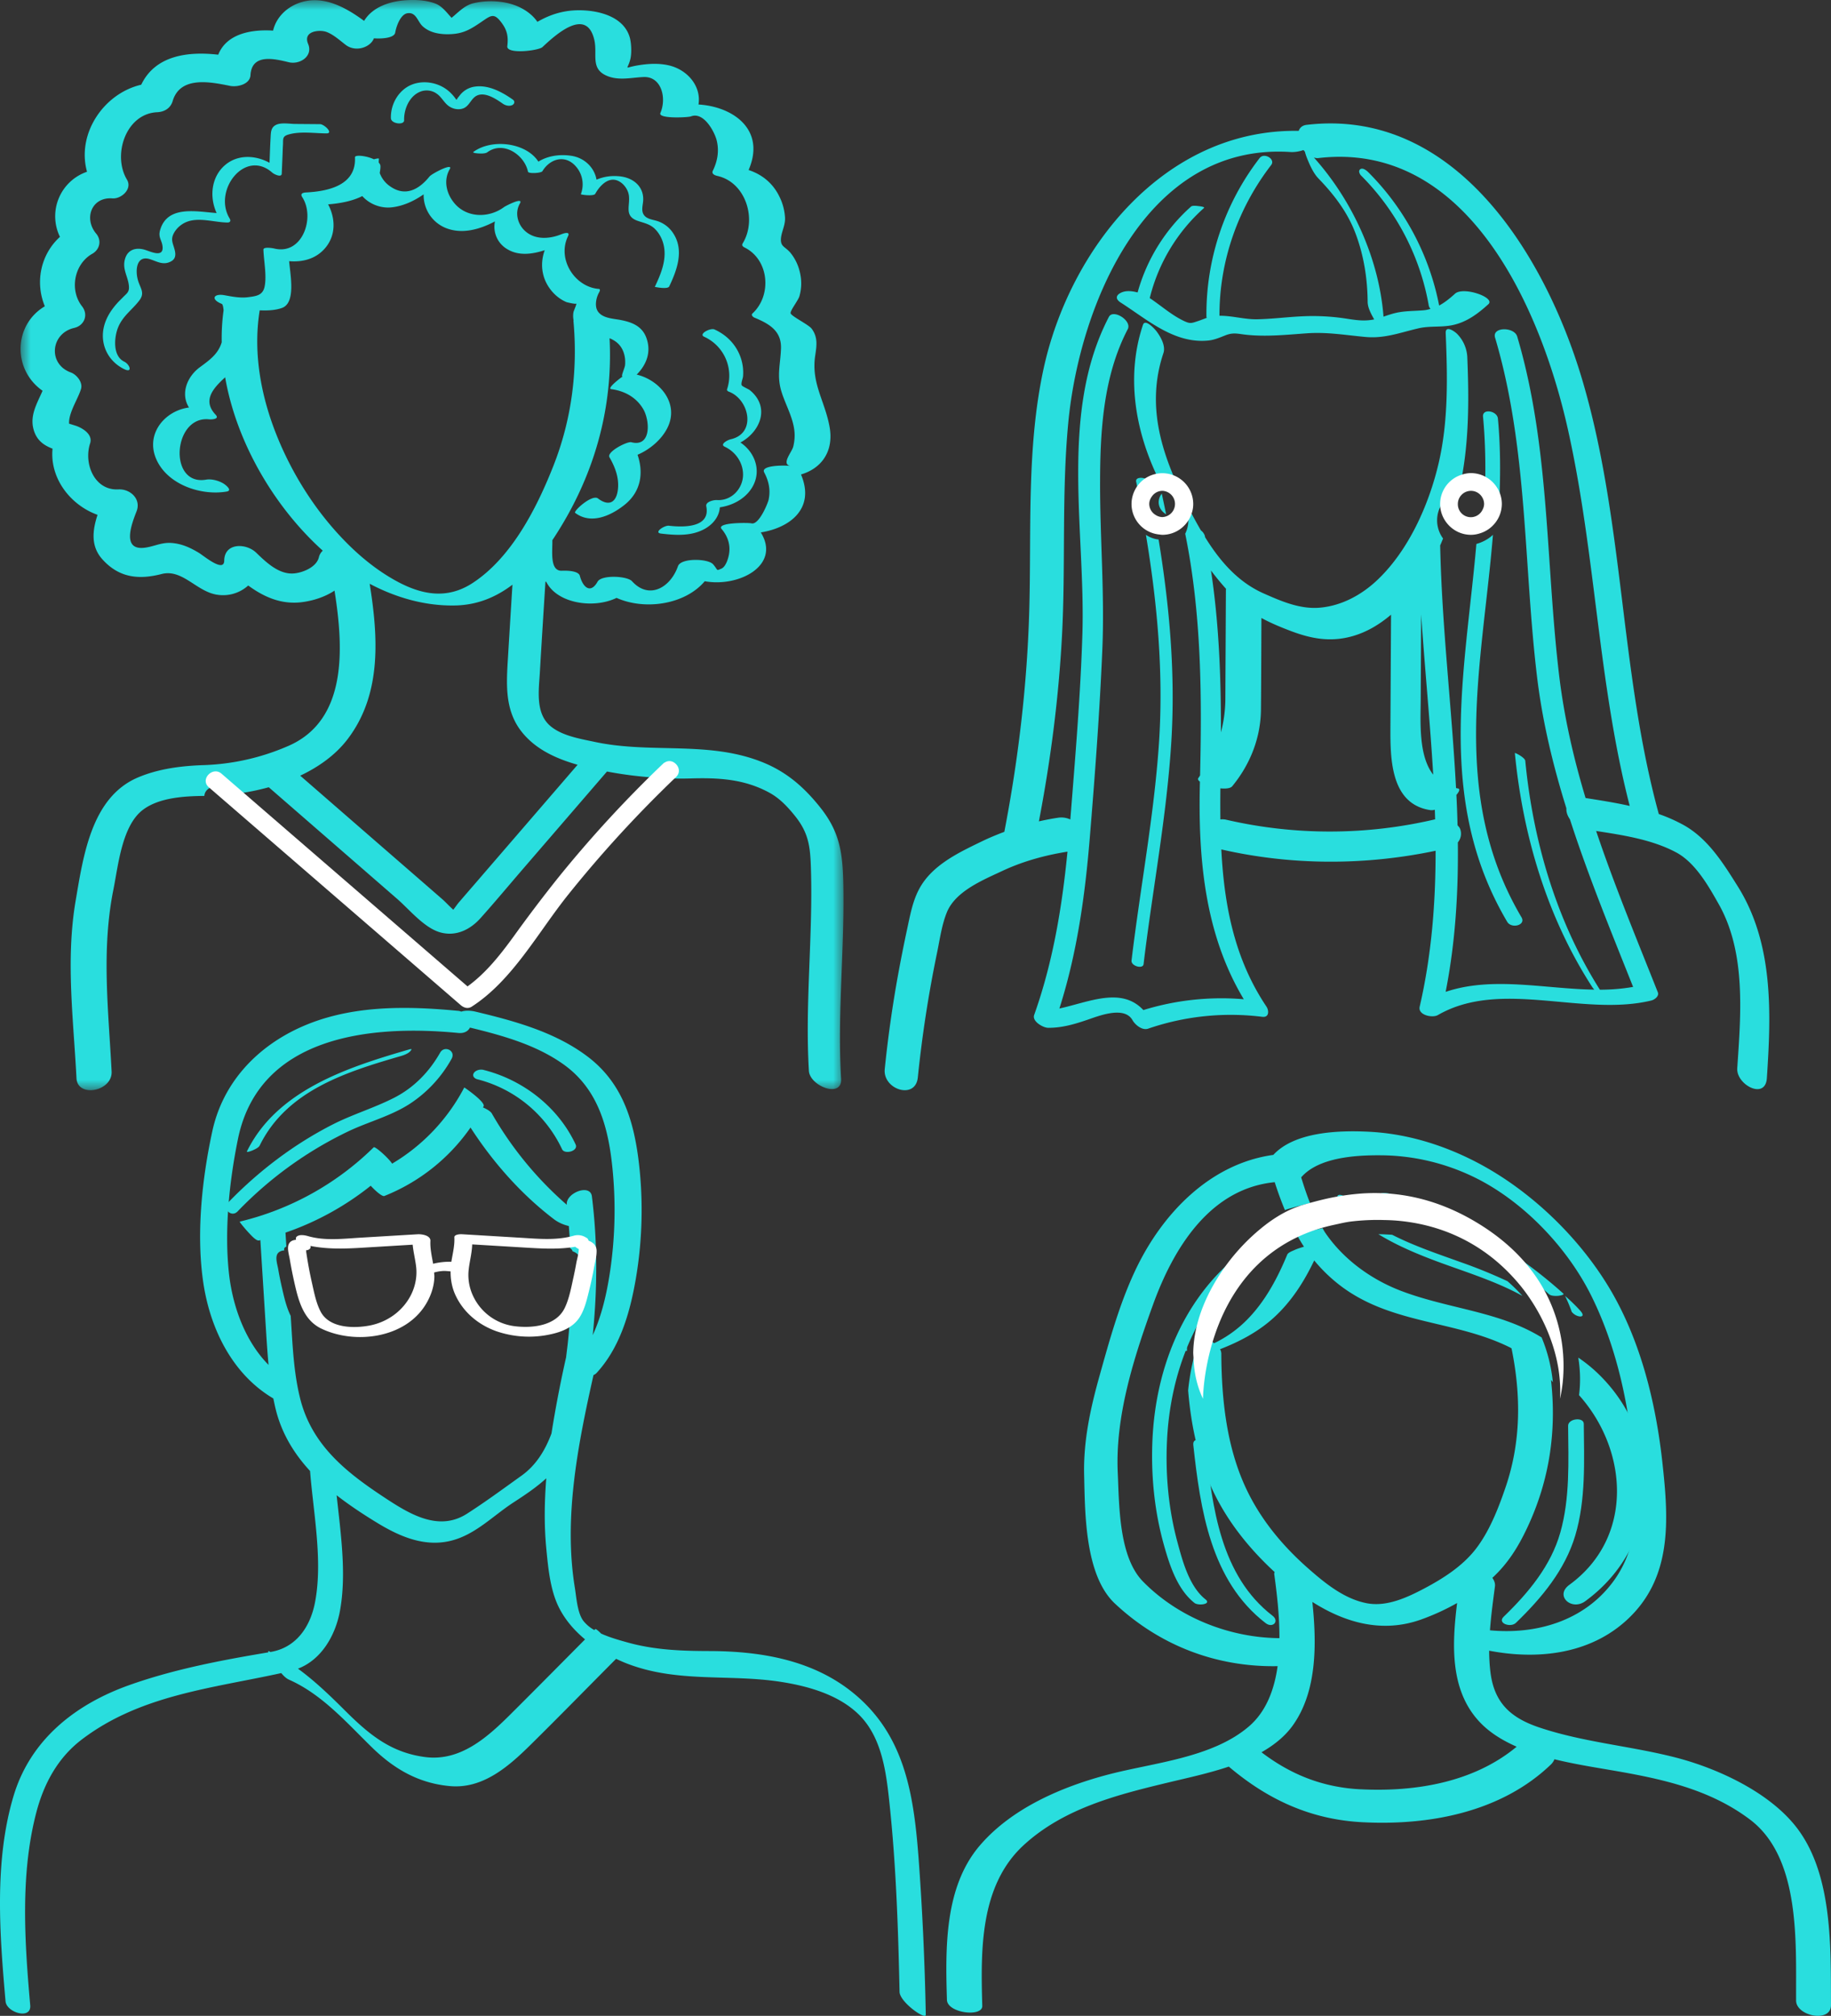<svg width="89" height="98" viewBox="0 0 89 98" xmlns="http://www.w3.org/2000/svg" xmlns:xlink="http://www.w3.org/1999/xlink">
    <rect x="0" y="0" width="89" height="98" fill="#333333" stroke="none"/>
    <defs>
        <path id="xxqbej54sa" d="M0 0h40v53H0z"/>
    </defs>
    <g fill="none" fill-rule="evenodd">
        <path d="M77.07 38.795c-.583-1.94-1.041-3.921-1.287-5.984-.655-5.494-.447-11.098-2.036-16.452-.141-.476-1.233-.478-1.076.053 1.59 5.353 1.381 10.957 2.036 16.451.265 2.223.782 4.348 1.43 6.431a.84.84 0 0 0 .014.185c.027.13.087.246.16.354.886 2.744 1.987 5.422 3.07 8.145-.53.093-1.07.135-1.615.137-2.112-3.338-3.248-7.217-3.626-11.125-.016-.167-.51-.412-.507-.38.387 4.005 1.567 7.991 3.772 11.391.023.035.058.073.09.11-2.429-.037-4.947-.662-7.226.108.475-2.417.62-4.84.593-7.267a.657.657 0 0 0 .103-.674c-.028-.063-.076-.107-.118-.158-.012-.49-.03-.983-.055-1.475.122-.144.21-.295.066-.316-.03-.004-.055-.014-.084-.019-.207-3.926-.69-7.862-.771-11.796.052-.112.092-.222.141-.334a1.496 1.496 0 0 1-.29-.882c0-.673.449-1.24 1.063-1.436.497-2.13.494-4.337.403-6.53a1.741 1.741 0 0 0-.488-1.095c-.116-.12-.578-.45-.56-.042.086 2.112.138 4.264-.347 6.337-.471 2.006-1.448 4.212-2.967 5.656-.762.724-1.725 1.255-2.787 1.353-.966.09-1.88-.307-2.745-.69-1.264-.558-2.14-1.59-2.85-2.735l-.01-.06a.524.524 0 0 0-.192-.27c-.223-.381-.431-.77-.63-1.158-1.224-2.378-2.08-4.81-1.192-7.466.114-.344-.13-.778-.33-1.047-.068-.093-.558-.648-.666-.322-.82 2.448-.397 5.071.696 7.369.105.221.215.44.323.662a1.52 1.52 0 0 1 1.188 1.474c0 .235-.058.453-.153.65.785 3.845.816 7.843.722 11.753-.03.04-.052.083-.083.122-.045.054-.002.117.077.18l-.001.013c-.094 3.666.217 7.37 2.132 10.562a12.848 12.848 0 0 0-4.881.526c-1.07-1.145-2.642-.39-4.082-.075.856-2.682 1.244-5.466 1.475-8.269.251-3.058.484-6.136.613-9.203.114-2.705-.116-5.411-.11-8.117.005-2.52.158-5.16 1.345-7.438.215-.414-.71-.994-.916-.598-2.414 4.631-1.137 10.398-1.288 15.386-.092 3.014-.35 6.042-.587 9.048a1.04 1.04 0 0 0-.605-.083c-.312.047-.62.106-.923.175.571-2.978.96-5.985 1.122-9.014.184-3.456-.022-6.93.307-10.378C52.47 14.84 55.692 6.93 62.725 7.39c.18.013.416-.02.634-.095.02.027.045.052.068.078.026.107.071.23.082.261.136.344.316.772.58 1.045.726.75 1.374 1.59 1.759 2.565.43 1.09.621 2.266.63 3.434.002.28.17.589.318.85-.474.098-.882.036-1.35-.037a10.65 10.65 0 0 0-2.073-.117c-.754.03-1.504.132-2.258.147-.613.014-1.23-.178-1.84-.17-.008-2.65.894-5.226 2.514-7.329.22-.285-.341-.625-.563-.337a12.43 12.43 0 0 0-2.585 7.701c0 .024.01.044.016.066-.136.05-.27.105-.414.153-.348.114-.392.153-.77-.038-.565-.283-1.06-.724-1.587-1.075a8.634 8.634 0 0 1 2.636-4.38c.06-.055-.205-.086-.225-.088-.09-.01-.328-.05-.406.02a8.71 8.71 0 0 0-2.595 4.174c-.247-.068-.51-.094-.72-.023-.296.101-.422.31-.1.515 1.29.823 2.602 2.015 4.265 1.844.298-.032.547-.144.821-.251.4-.158.606-.07 1.05-.025.97.098 1.938-.005 2.905-.074.995-.072 1.883.09 2.863.178.936.084 1.688-.218 2.58-.423.539-.123 1.097-.04 1.638-.152.692-.144 1.237-.554 1.748-1.018.358-.325-1.218-.878-1.623-.51-.252.23-.498.427-.77.574a12.566 12.566 0 0 0-3.433-6.47c-.078-.08-.267-.24-.391-.163-.12.075-.047.237.031.316a11.83 11.83 0 0 1 3.29 6.326.39.39 0 0 0 .082.155c-.103.028-.206.057-.322.066-.462.042-.91.024-1.368.13-.2.046-.396.114-.593.181-.216-2.816-1.502-5.632-3.383-7.735.068.017.135.036.205.027 7.3-.864 10.842 7.397 12.133 13.155 1.359 6.058 1.464 12.317 3.012 18.338-.714-.16-1.44-.273-2.147-.384m-8.012-4.787.022-4.14c.173 2.598.433 5.197.585 7.792-.724-.925-.612-2.569-.607-3.652m-10.195-6.274c.233.31.479.61.74.9-.001.007-.014.01-.014.018l-.027 5.377a6.507 6.507 0 0 1-.215 1.575c.006-2.626-.09-5.275-.484-7.87m.717 12.111a.829.829 0 0 0-.259-.008 66.822 66.822 0 0 1 0-1.511c.257.024.487.005.577-.105.876-1.067 1.386-2.364 1.395-3.743.012-1.479.016-2.957.022-4.435.447.242.92.44 1.41.626 1.008.384 1.948.56 3.013.259.71-.201 1.326-.577 1.878-1.046l-.03 5.39c-.007 1.52-.035 3.824 1.95 4.113a.592.592 0 0 0 .208-.02c.006.154.01.31.015.466a22.371 22.371 0 0 1-10.18.014m24.897 3.257c-.705-1.126-1.453-2.337-2.651-3a7.898 7.898 0 0 0-1.194-.528c-1.905-6.953-1.678-14.298-3.753-21.216C75.1 12.438 70.744 5.213 63.509 6.07c-.21.025-.328.139-.383.292-6.537-.11-11.17 5.752-12.42 11.654-.81 3.825-.567 7.757-.676 11.637-.102 3.625-.526 7.227-1.212 10.786-.362.137-.723.285-1.078.457-1.134.548-2.43 1.155-3.052 2.305-.318.585-.443 1.258-.581 1.903-.163.758-.315 1.519-.454 2.283a59.34 59.34 0 0 0-.648 4.584c-.103.995 1.495 1.514 1.608.409a59.808 59.808 0 0 1 .943-6.102c.13-.636.222-1.314.466-1.92.417-1.032 1.747-1.571 2.698-2.018 1.007-.472 2.071-.762 3.168-.938-.266 2.699-.706 5.372-1.62 7.94-.112.316.442.625.684.625.673.001 1.26-.172 1.892-.386.54-.183 1.803-.699 2.204.014.125.223.468.511.756.414a12.364 12.364 0 0 1 5.552-.577c.343.041.33-.306.199-.502-1.563-2.33-2.053-4.952-2.19-7.635 3.425.782 6.983.785 10.416.064 0 2.534-.193 5.061-.774 7.58-.096.414.621.56.884.408 3.07-1.77 7.044.099 10.377-.708.153-.037.39-.209.314-.4-1.041-2.626-2.113-5.207-2.998-7.841 1.319.202 2.728.419 3.89 1.041.934.5 1.572 1.634 2.074 2.524 1.333 2.367 1.069 5.37.895 7.97-.054.797 1.367 1.558 1.439.484.21-3.147.334-6.532-1.407-9.315" fill="#29DEDE"/>
        <path d="M72.55 24.478a.73.73 0 0 0-.07-.306c-.01.218-.018.437-.03.656a.723.723 0 0 0 .1-.35M72.893 24c.041-1.221.031-2.44-.084-3.652-.035-.376-.762-.506-.723-.092.101 1.073.127 2.148.106 3.226.282.115.523.294.701.518M71.763 26.444c-.542 6.23-1.992 12.464 1.498 18.369.209.352.922.166.695-.218-3.52-5.954-1.902-12.292-1.388-18.595-.215.202-.489.355-.805.444M56.333 36.146c-.24 3.539-.912 7.03-1.332 10.547-.033.273.554.434.585.18.43-3.602 1.124-7.179 1.348-10.805.205-3.309-.085-6.591-.618-9.84A1.343 1.343 0 0 1 55.7 26c.557 3.35.863 6.736.633 10.146M55.777 23.312c-.233-.124-.6-.122-.55.11.025.116.047.232.071.348.13-.182.291-.337.48-.458M56.319 24.407c0 .256.15.47.362.593a68.417 68.417 0 0 0-.21-1 .667.667 0 0 0-.152.407" fill="#29DEDE"/>
        <path d="M56.5 25.138a.617.617 0 0 1-.326-.102.63.63 0 0 1-.312-.536c0-.14.054-.263.13-.369a.628.628 0 0 1 .508-.27.639.639 0 0 1 0 1.277m-.809-1.898A1.512 1.512 0 0 0 55 24.5a1.493 1.493 0 0 0 1.345 1.484c.052.006.102.016.155.016.596 0 1.108-.352 1.35-.857.093-.196.15-.412.15-.643a1.502 1.502 0 0 0-2.309-1.26M71.5 23.862c.258 0 .477.155.578.374a.63.63 0 0 1 .06.264c0 .111-.036.21-.086.302a.63.63 0 0 1-1.19-.302.64.64 0 0 1 .638-.638m0 2.138c.17 0 .33-.034.483-.087a1.49 1.49 0 0 0 .646-.435A1.49 1.49 0 0 0 73 24.5c0-.324-.106-.623-.282-.868A1.5 1.5 0 0 0 71.5 23c-.16 0-.31.032-.455.078A1.497 1.497 0 0 0 70 24.5c0 .327.107.626.285.873.272.378.714.627 1.215.627" fill="#FFF"/>
        <g transform="translate(1)">
            <mask id="ndggqv5qsb" fill="#fff">
                <use xlink:href="#xxqbej54sa"/>
            </mask>
            <path d="m27.055 37.202-3.277 3.8c-.546.633-1.093 1.266-1.638 1.9-.274.315-.547.632-.82.949-.084.098-.182.238-.286.376-.199-.178-.398-.394-.52-.5l-1.057-.92-2.233-1.94-3.631-3.158c.91-.431 1.722-1.012 2.302-1.774 1.67-2.188 1.488-4.965 1.074-7.555 1.284.679 2.703 1.085 4.158 1.055 1.09-.022 1.998-.416 2.782-1.01-.073 1.174-.146 2.346-.216 3.52-.078 1.285-.175 2.58.672 3.64.686.86 1.69 1.302 2.714 1.595-.007.007-.017.014-.024.022M12.561 21.436c-.84-1.983-1.286-4.2-.937-6.35.386.018.765 0 1.086-.117.678-.25.402-1.598.344-2.272.633.051 1.268-.095 1.722-.603.56-.627.54-1.462.174-2.159.547-.044 1.165-.149 1.66-.403.347.39.9.612 1.45.546.545-.066 1.065-.304 1.532-.63a1.722 1.722 0 0 0 1.082 1.638c.783.311 1.635.073 2.384-.322a1.262 1.262 0 0 0 .616 1.359c.555.328 1.21.233 1.803.04-.23.645-.157 1.332.274 1.902.201.267.478.495.784.622.017.007.509.128.48.06.021.05-.132.363-.143.443-.024.155-.013.279.01.39 0 .003-.01.006-.009.01.219 2.41-.084 4.795-.969 7.045-.813 2.068-2.044 4.479-3.935 5.71-1.246.812-2.49.572-3.732-.114-.876-.483-1.668-1.118-2.377-1.83-1.401-1.407-2.52-3.123-3.3-4.965m1.941 5.652c-.113.49-.815.773-1.267.792-.701.03-1.303-.55-1.78-1.01-.486-.471-1.544-.498-1.555.385-.007.605-1.003-.242-1.233-.38-.427-.256-.835-.444-1.34-.48-.513-.036-.902.208-1.378.24-1.039.07-.525-1.224-.309-1.78.23-.59-.303-1.094-.885-1.063-1.159.062-1.697-1.246-1.374-2.238.148-.45-.398-.762-.718-.863a30.584 30.584 0 0 1-.304-.095c-.03-.535.449-1.223.582-1.697.09-.322-.22-.691-.497-.792-1.128-.41-.984-1.9.163-2.165.496-.114.703-.64.382-1.05-.625-.8-.378-2.062.498-2.555.361-.204.466-.646.19-.978-.616-.737-.225-1.793.79-1.714.421.033.983-.451.705-.913-.717-1.193-.054-3.206 1.466-3.276.351-.016.65-.19.755-.54.368-1.245 1.86-.928 2.797-.74.334.067.96-.068.986-.52.061-1.073 1.175-.796 1.865-.63.526.127 1.19-.287.937-.892-.268-.637.569-.7.885-.584.339.122.655.413.938.629.501.383 1.217.112 1.375-.316.464.032.994-.033 1.035-.277.045-.272.245-.885.591-.942.426-.068.49.39.733.623.371.352.925.42 1.412.391.625-.035.978-.27 1.478-.61.456-.309.598-.444.987.1.255.356.3.675.248 1.096-.053.41 1.519.222 1.707.046.656-.617 2.153-1.968 2.524-.342.158.69-.2 1.38.589 1.73.581.258 1.202.093 1.802.067.867-.039 1.134 1.015.819 1.748-.125.292 1.344.219 1.486.165.62-.24 1.145.745 1.25 1.165.128.515.042 1.007-.188 1.48-.074.153.102.223.227.251 1.377.31 1.937 2.111 1.226 3.277-.057.094 0 .155.09.2 1.198.593 1.34 2.326.385 3.208-.083.077.028.174.09.2.71.297 1.326.635 1.296 1.505-.027.776-.217 1.327.028 2.112.202.645.58 1.276.63 1.964.018.232-.007.465-.062.692-.066.27-.597.846-.14.943-.182-.04-1.466-.057-1.272.31.226.432.315.854.214 1.331-.038.176-.472 1.24-.835 1.146-.144-.036-1.721-.048-1.45.274.303.357.446.784.355 1.256-.038.201-.155.58-.361.67-.277.12-.145.09-.408-.21-.243-.28-1.563-.318-1.706.092-.362 1.04-1.404 1.648-2.234.732-.235-.26-1.486-.32-1.675.023-.324.584-.701.312-.86-.283-.07-.266-.694-.257-.872-.25-.61.028-.45-.986-.466-1.483.265-.4.516-.81.747-1.223 1.48-2.654 2.19-5.566 2.034-8.596.309.125.553.327.68.678.072.201.094.419.073.631-.015.154-.24.611-.104.542-.051.026-.809.591-.566.623.638.084 1.218.393 1.556.973.325.558.4 1.862-.58 1.608-.2-.052-1.212.468-1.064.729.272.476.47.983.413 1.548-.066.636-.424.871-.97.456-.289-.22-1.213.622-1.11.7.762.58 1.732.146 2.403-.391.799-.64.93-1.552.63-2.433.627-.267 1.192-.768 1.463-1.33.57-1.187-.397-2.304-1.505-2.567.46-.465.727-1.081.47-1.788-.209-.573-.704-.76-1.253-.867-.364-.07-.892-.08-1.114-.434-.16-.256-.067-.677.077-.92.019-.033.07-.15-.018-.156-1.169-.087-2.046-1.446-1.499-2.566.12-.247-.214-.136-.328-.09-.59.238-1.32.283-1.806-.204-.332-.334-.452-.868-.21-1.285.211-.361-.7.116-.766.165-.723.536-1.786.539-2.397-.167-.402-.465-.564-1.124-.243-1.675.194-.335-.869.212-.986.359-.504.624-1.157.988-1.887.493a1.34 1.34 0 0 1-.53-.665c.016-.112.04-.218.034-.345-.004-.06-.038-.114-.085-.165.006-.057 0-.11.013-.17.012-.044-.097-.03-.245.013-.37-.176-.93-.233-.922-.094.072 1.37-1.325 1.652-2.38 1.706-.164.009-.29.063-.18.231.635.973.014 2.836-1.366 2.494-.054-.013-.528-.1-.523.057.019.553.166 1.247.06 1.786-.086.441-.414.475-.83.527-.363.044-.769-.034-1.122-.099-.534-.097-.686.202-.134.42.047.018.074.143.09.312a9.884 9.884 0 0 0-.091 1.555c-.17.568-.582.86-1.063 1.214-.63.464-.947 1.295-.528 1.958-1.2.155-2.183 1.341-1.541 2.616.587 1.17 2.173 1.676 3.372 1.47.292-.05-.032-.31-.127-.372-.233-.153-.594-.255-.872-.207-1.853.32-1.615-3.118.146-2.932.11.011.528-.001.318-.223-.649-.686-.14-1.273.462-1.82.56 3.231 2.444 6.357 4.745 8.428a.619.619 0 0 0-.188.317M39.99 42.875c-.036-1.478-.198-2.469-1.128-3.631-.765-.959-1.596-1.69-2.727-2.16-2.647-1.1-5.477-.424-8.232-1.018-.707-.151-1.63-.299-2.188-.804-.698-.63-.521-1.742-.473-2.592.085-1.464.178-2.926.27-4.39l.039.003c.525 1.06 2.305 1.325 3.418.783 1.38.616 3.33.327 4.287-.81 1.643.304 3.717-.761 2.725-2.372 1.427-.229 2.651-1.167 1.953-2.818.947-.276 1.62-1.078 1.385-2.337-.233-1.255-.895-2.106-.695-3.439.073-.487.137-.893-.17-1.309-.148-.2-.99-.606-1.024-.751-.03-.126.367-.624.425-.823.115-.39.117-.798.02-1.192a2.297 2.297 0 0 0-.447-.918c-.264-.317-.487-.292-.47-.678.017-.34.217-.653.2-1.033a2.623 2.623 0 0 0-.277-1.036c-.318-.651-.843-1.069-1.493-1.285.843-1.956-.743-3.082-2.436-3.185.143-.894-.54-1.683-1.418-1.896-.512-.124-1.057-.089-1.572.001-.661.115-.46.238-.323-.31.071-.288.052-.797-.036-1.082C29.281.743 27.961.475 27.03.5c-.724.02-1.342.233-1.908.562-.345-.5-.949-.824-1.575-.938a3.733 3.733 0 0 0-1.562.04c-.408.105-.715.44-1.035.703-.235-.253-.459-.568-.783-.691-.467-.178-1.003-.198-1.494-.16-.774.059-1.58.344-1.975 1-.923-.68-2.043-1.293-3.19-.862-.635.238-1.096.738-1.233 1.334-1.09-.07-2.268.165-2.667 1.171-1.476-.169-3.06.032-3.743 1.459C4.04 4.542 2.717 6.505 3.23 8.35a2.286 2.286 0 0 0-1.316 3.165c-.938.853-1.219 2.205-.735 3.375-1.523.902-1.583 3.074-.11 4.107-.263.606-.627 1.192-.438 1.878.146.533.5.775.923.937-.141 1.443.872 2.745 2.187 3.217-.241.742-.345 1.512.23 2.156.825.922 1.794 1.001 2.887.72 1.011-.259 1.699.861 2.697 1.007a1.821 1.821 0 0 0 1.51-.448c.76.557 1.605.934 2.601.811.539-.066 1.119-.248 1.594-.562.439 2.77.656 6.336-2.303 7.575a11.19 11.19 0 0 1-4.13.91c-1.057.04-2.147.182-3.129.601-2.25.961-2.647 3.795-3.02 5.983-.49 2.876-.108 5.75.04 8.637.049.963 1.757.641 1.707-.333-.152-2.982-.506-5.893.09-8.854.235-1.172.414-3.097 1.435-3.866.79-.595 2.012-.663 2.985-.673.004-.316.435-.606.76-.334l.336.281a11.51 11.51 0 0 0 2.033-.368l3.89 3.382 2.35 2.044c.607.527 1.328 1.43 2.123 1.637.752.196 1.434-.147 1.928-.698.697-.778 1.366-1.583 2.049-2.375l4.1-4.755c.828.159 1.668.26 2.509.307a.412.412 0 0 1 .401.023c.38.014.758.018 1.136.007 1.35-.04 2.61.02 3.838.687.504.274.883.676 1.245 1.124.695.859.754 1.543.786 2.629.096 3.262-.294 6.51-.101 9.773.043.74 1.622 1.36 1.565.39-.189-3.196.182-6.377.107-9.573" fill="#29DEDE" mask="url(#ndggqv5qsb)"/>
        </g>
        <path d="M19.643 5.85c-.015-.613.315-1.274.89-1.427a.846.846 0 0 1 .717.147c.22.16.342.43.563.587.201.145.482.2.712.109.232-.092.326-.333.497-.504.403-.406 1.042.014 1.415.277.126.088.309.138.455.073.114-.052.156-.184.035-.27-.537-.378-1.19-.727-1.849-.63a1.11 1.11 0 0 0-.739.437c-.04.053-.1.115-.126.175-.02.012-.021.02-.03.029a2.1 2.1 0 0 0-.324-.38c-.483-.448-1.22-.594-1.818-.368-.627.237-1.06.914-1.04 1.641.007.277.648.35.642.104M23.01 7.386c-.07.052.234.073.248.074.116.004.329.016.43-.058.787-.577 1.81.137 1.975.942.023.113.646.072.701-.02.349-.582 1.058-.827 1.585-.28.367.381.464.917.285 1.396-.01.028.63.113.701-.02.182-.335.591-.82 1.061-.648.29.105.517.414.567.697.09.514-.253 1.025.427 1.265.32.112.61.156.857.408.226.23.369.531.426.838.127.681-.153 1.355-.444 1.965-.003.004.627.134.7-.02.383-.804.733-1.765.195-2.583a1.453 1.453 0 0 0-.756-.59c-.248-.083-.571-.097-.7-.354-.09-.18-.03-.401-.01-.588.077-.727-.48-1.205-1.228-1.246a2.223 2.223 0 0 0-1.035.17c-.098-.574-.57-1.062-1.232-1.161-.55-.084-1.14.001-1.593.285-.6-.93-2.262-1.13-3.16-.472M32.514 25.558c-.22-.026-.765.337-.38.382.727.086 1.498.133 2.15-.246.397-.23.677-.599.705-1.03.704-.103 1.37-.497 1.66-1.139.337-.75.001-1.57-.659-2.013.964-.518 1.467-1.724.453-2.547-.057-.048-.36-.175-.39-.234-.048-.093.054-.327.064-.431a2.232 2.232 0 0 0-.117-.923c-.211-.609-.667-1.087-1.269-1.36-.199-.092-.793.223-.506.353a2.079 2.079 0 0 1 1.114 2.558c-.016.049.04.095.08.11.994.36 1.377 2.037.091 2.319-.12.026-.543.237-.284.36.546.254.908.804.891 1.39-.018.654-.56 1.248-1.27 1.203-.16-.01-.563.084-.517.304.214 1.043-1.098 1.028-1.816.944M8.211 12.754c.318-.117.356-.328.272-.636-.088-.321-.2-.478-.023-.799.126-.226.338-.41.567-.512.614-.272 1.383.004 2.024.011.133.002.184-.074.109-.2-.82-1.357.75-3.406 2.08-2.22.068.061.446.258.455.042l.039-.916c.006-.153.009-.306.019-.458.02-.301-.05-.433.272-.527.563-.166 1.253-.059 1.838-.054.37.004-.105-.448-.305-.449l-1.21-.01c-.265-.002-.706-.084-.954.056-.229.128-.228.357-.241.606-.023.408-.036.817-.052 1.226-.672-.367-1.52-.418-2.139.093-.692.57-.796 1.56-.432 2.35-.951-.065-2.413-.407-2.753.85-.09.33.084.461.122.752.081.608-.596.26-.872.18-.402-.115-.804-.021-.944.429-.164.521.157.88.185 1.365.016.275-.113.334-.286.514-.093.098-.185.181-.277.283-.213.239-.404.5-.534.8-.425.97-.029 1.982.872 2.418.414.2.27-.234-.007-.368-.576-.279-.489-1.221-.28-1.7.24-.547.67-.818 1.014-1.27.275-.36.073-.564-.05-.938-.155-.478-.115-1.275.554-1.076.316.094.597.284.937.158" fill="#29DEDE"/>
        <path d="M32.357 37.044c-.04.02-.08.038-.118.074a58.473 58.473 0 0 0-5.128 5.576 70.85 70.85 0 0 0-2.146 2.834c-.655.901-1.35 1.781-2.24 2.426L11.11 37.908a96.155 96.155 0 0 0-.341-.295c-.328-.284-.765.02-.77.348 0 .107.04.216.148.309l12.249 10.595c.15.131.355.188.533.073 1.978-1.274 3.21-3.594 4.675-5.426a58.609 58.609 0 0 1 5.256-5.737c.25-.24.128-.565-.098-.707a.404.404 0 0 0-.406-.024" fill="#FFF"/>
        <path d="M24.839 83.316c-1.145 1.139-2.458 2.33-4.186 2.101-1.67-.221-2.732-1.112-3.892-2.268-.715-.713-1.457-1.429-2.278-2.028 1.136-.431 1.813-1.605 2.035-2.775.338-1.787.044-3.788-.155-5.654.626.487 1.296.93 1.982 1.347 1.052.641 2.229 1.157 3.482.885 1.236-.268 2.102-1.213 3.127-1.88.576-.374 1.118-.738 1.599-1.177-.09 1.139-.108 2.28.001 3.414.09.934.19 2.028.618 2.874.305.605.75 1.114 1.266 1.543-1.199 1.207-2.394 2.418-3.6 3.618m-10.246-15.32c-.309-1.23-.365-2.508-.445-3.769l-.017-.257c-.21-.421-.321-.912-.43-1.391a15.842 15.842 0 0 1-.177-.88c-.033-.192-.115-.44-.077-.635.037-.187.194-.263.376-.277a.123.123 0 0 1 .01-.123c.02-.03.054-.047.087-.062l-.042-.678a13.876 13.876 0 0 0 4.143-2.28c.238.26.561.54.664.498a9.295 9.295 0 0 0 4.187-3.327c1.092 1.694 2.478 3.26 4.066 4.465.2.15.452.263.712.322.032.364.052.728.07 1.092.01.006.025.007.033.014.046.038.067.08.077.122.205.07.373.217.383.438.012.27-.077.566-.128.83-.06.313-.128.625-.206.935-.046.184-.094.375-.15.563-.033.67-.082 1.34-.166 2.012-.016.121-.03.252-.046.378a57.515 57.515 0 0 0-.71 3.701c-.305.82-.752 1.548-1.454 2.05-.866.62-1.762 1.282-2.657 1.854-1.323.846-2.677.078-3.84-.68-1.914-1.25-3.677-2.58-4.263-4.914m-2.524-8.09c.092.09.375.435.528.398.02-.004.039-.011.059-.017l.283 4.507c.032.519.068 1.04.115 1.559-1.145-1.16-1.751-2.863-1.925-4.46-.227-2.096.017-4.462.438-6.52 1.027-5.037 6.499-5.566 10.71-5.157.297.029.483-.094.568-.262 1.585.385 3.225.84 4.56 1.798 1.716 1.232 2.189 3.15 2.378 5.165.156 1.643.11 3.318-.137 4.95-.154 1.01-.392 2.081-.833 3.037.227-2.24.24-4.475-.041-6.743-.08-.642-1.29-.16-1.22.41a17.282 17.282 0 0 1-3.643-4.438c-.072-.127-.301-.239-.432-.298l.03-.052c.108-.206-.936-.923-.939-.917a9.318 9.318 0 0 1-3.507 3.703c-.173-.272-.832-.858-.896-.794a13.898 13.898 0 0 1-6.508 3.612c-.04.009.377.484.412.518m32.576 30.35c-.24-3.112-.698-6.032-3.309-8.064-1.958-1.523-4.438-1.922-6.854-1.927-1.345-.003-2.651-.05-3.961-.413-.376-.105-.863-.238-1.3-.435-.144-.146-.262-.242-.288-.217l-.043.045a1.804 1.804 0 0 1-.536-.45c-.29-.388-.334-1.132-.411-1.607-.557-3.417.154-6.981.906-10.34a.453.453 0 0 0 .138-.089c1.147-1.238 1.631-2.931 1.914-4.56.322-1.863.375-3.807.152-5.683-.242-2.038-.803-3.874-2.491-5.151-1.582-1.197-3.558-1.732-5.455-2.186-.179-.042-.464-.074-.68.001-.042-.011-.079-.03-.128-.035-2.598-.252-5.347-.288-7.77.833-2.105.974-3.702 2.7-4.205 5.003-.51 2.342-.798 5.072-.43 7.451.346 2.22 1.427 4.394 3.393 5.554.055.27.112.537.19.802.32 1.076.89 1.957 1.595 2.724.161 2.047.63 4.38.239 6.395-.235 1.21-.935 2.198-2.156 2.402a.045.045 0 0 1-.01.002c-.024-.012-.046-.028-.07-.039-.037-.016-.042.009-.029.056-2.279.381-4.595.82-6.774 1.597-2.62.934-4.801 2.657-5.616 5.398-.945 3.177-.671 6.72-.385 9.972.048.545 1.263.91 1.199.19-.27-3.07-.493-6.35.295-9.368.366-1.403 1.044-2.66 2.204-3.546 2.844-2.17 6.331-2.494 9.703-3.235.114.137.24.259.376.32 1.612.715 2.795 2.084 4.036 3.295 1.078 1.053 2.272 1.745 3.796 1.88 1.563.14 2.8-.917 3.85-1.949 1.42-1.398 2.812-2.826 4.218-4.239.21.1.425.193.64.272 2.418.894 4.861.464 7.338.843 1.326.204 2.804.613 3.797 1.572 1.17 1.129 1.362 2.893 1.523 4.428.316 3.008.415 6.05.48 9.073.01.504 1.281 1.392 1.275 1.117a137.869 137.869 0 0 0-.356-7.692" fill="#29DEDE"/>
        <path d="M21.947 51.48c.228-.403-.345-.675-.553-.306-.537.948-1.287 1.706-2.223 2.187-.976.5-2.03.81-3.01 1.31-1.864.953-3.57 2.24-5.055 3.774-.315.326.142.759.443.448a18.599 18.599 0 0 1 5.39-3.897c.98-.464 2.052-.737 2.974-1.33a6.215 6.215 0 0 0 2.034-2.186M12.262 55.932c.107-.048.304-.13.362-.244 1.317-2.681 4.221-3.582 6.878-4.354.14-.04.345-.119.442-.232.066-.078.099-.129-.046-.087-2.955.859-6.427 1.968-7.894 4.956-.04.081.244-.033.258-.039M23.208 52.47a6.252 6.252 0 0 1 4.112 3.398c.127.272.807.089.66-.23-.835-1.793-2.526-3.135-4.484-3.626-.155-.04-.384.016-.468.159-.085.147.037.263.18.3" fill="#29DEDE"/>
        <path d="M14.92 61.095a13.08 13.08 0 0 1-.038-.249c.008-.034-.006-.041-.008-.063.027-.003.056-.004.08-.013.124-.041.163-.117.134-.2.8.159 1.605.142 2.423.093l2.548-.153c.034.367.129.722.17 1.091.05.456-.042.925-.243 1.332-.402.81-1.169 1.344-2.02 1.507-.763.145-1.954.137-2.38-.675-.227-.431-.322-.958-.43-1.431a19.106 19.106 0 0 1-.236-1.239m8.032-.599 2.745.165c.756.045 1.517.078 2.264-.05.055.05.121.087.172.111 0 .207-.094.535-.112.636-.044.249-.093.496-.147.742-.11.495-.207 1.043-.43 1.498-.424.86-1.565.975-2.388.879a2.578 2.578 0 0 1-2.034-1.42 2.387 2.387 0 0 1-.25-1.234c.036-.449.167-.878.18-1.327m-7.326 4.097c1.612.771 4.047.482 5.062-1.17.248-.402.415-.87.426-1.352.002-.07-.01-.137-.014-.206l.026-.01.034-.01h.007c.049-.012.098-.023.147-.032l.063-.01c.09-.01.186-.021.277-.015l.065.004c.053.003.106.008.16.015h.024c-.006.399.07.8.237 1.158.4.862 1.152 1.46 2.01 1.76a4.88 4.88 0 0 0 2.898.07c.428-.124.851-.342 1.11-.732.164-.247.267-.535.35-.827.056-.2.104-.4.151-.595.08-.327.15-.656.21-.986.052-.279.142-.591.13-.875-.01-.233-.18-.39-.388-.463a.242.242 0 0 0-.078-.13c-.01-.007-.024-.007-.033-.014a.731.731 0 0 0-.584-.107c-.855.25-1.746.158-2.621.106l-2.85-.171c-.074-.005-.366.008-.36.15.021.408-.083.795-.146 1.19-.3-.008-.595.025-.886.096-.064-.37-.151-.735-.132-1.113.014-.273-.443-.333-.62-.321l-2.79.167c-.837.05-1.723.162-2.545-.078-.115-.033-.336-.08-.476-.015-.034.015-.068.032-.088.065a.139.139 0 0 0-.01.13c-.184.014-.345.095-.382.293-.038.205.044.467.078.67.052.31.112.62.179.927.112.507.224 1.024.438 1.468.194.404.473.748.92.963" fill="#FFF"/>
        <path d="M57.303 65.56c-.032.143.188.138.397.105-.004-.117-.02-.233-.017-.35-.08.036-.36.158-.38.246" fill="#29DEDE"/>
        <path d="M66.126 86.986c-1.834-.093-3.388-.717-4.808-1.8.593-.34 1.124-.754 1.516-1.298 1.186-1.649 1.171-3.958.956-6.011 1.582 1.005 3.376 1.53 5.272.86a11.247 11.247 0 0 0 1.764-.807c-.255 2.064-.353 4.313 1.16 5.85.478.485 1.08.846 1.735 1.135-2.091 1.738-4.93 2.205-7.595 2.07m-10.568-10.1c-1.177-1.197-1.155-3.694-1.227-5.29-.127-2.761.783-5.596 1.712-8.164 1-2.765 2.776-5.653 5.918-5.96.149.47.314.92.495 1.357.048-.015.098-.04.145-.052.31-.088.672-.19 1.078-.285-.163-.41-.302-.83-.432-1.255.857-.988 2.702-1.082 3.886-1.072 1.584.011 3.155.388 4.578 1.091 2.337 1.156 4.467 3.381 5.638 5.739 1.142 2.3 1.74 4.892 2.005 7.44.235 2.255.463 4.57-.957 6.475-1.416 1.901-3.733 2.56-5.974 2.348.052-.715.15-1.429.242-2.133.02-.155-.038-.293-.125-.418.747-.691 1.248-1.482 1.702-2.451 1.085-2.317 1.424-4.704 1.148-7.173.032.036.06.077.09.114a7.572 7.572 0 0 0-.546-2.177c-2.053-1.27-4.523-1.384-6.828-2.262-1.45-.553-2.801-1.526-3.688-2.826-.05-.072-.088-.15-.135-.224-.439.091-.852.205-1.235.345.108.188.215.377.334.556-.157.048-.315.094-.464.163-.099.046-.306.118-.35.225-.482 1.164-1.09 2.303-1.986 3.196-.388.387-.83.716-1.307.976a3.3 3.3 0 0 1-.256.128 1.584 1.584 0 0 0-.717-.223 11.174 11.174 0 0 0-.55 2.522c.128 1.534.42 3.045 1.026 4.476.716 1.689 1.845 3.123 3.178 4.354-.005.032-.024.056-.019.093.123.905.258 2.011.253 3.12-2.428-.02-4.91-.998-6.632-2.753m17.628-4.594c-.353 1.04-.804 2.197-1.49 3.06-.63.793-1.53 1.373-2.41 1.842-.852.454-1.871.938-2.853.747-1.099-.212-2.031-.975-2.854-1.7-1.26-1.111-2.335-2.408-3.044-3.952-.924-2.01-1.16-4.298-1.17-6.49a.47.47 0 0 0-.061-.207c.943-.364 1.844-.841 2.59-1.515.865-.782 1.488-1.755 1.986-2.8.398.48.857.926 1.41 1.328 2.455 1.778 5.478 1.594 8.103 2.9.028.013.054.033.082.048 0 .003-.002.005-.001.01.462 2.27.462 4.519-.288 6.729M87.371 88.9c-1.318-1.755-3.876-2.935-5.939-3.464-2.195-.562-4.437-.73-6.594-1.45-1.377-.46-2.209-1.174-2.394-2.709a8.873 8.873 0 0 1-.06-1.03c2.328.45 4.865.186 6.688-1.488 2.225-2.043 2.039-4.86 1.735-7.638-.312-2.861-1.03-5.834-2.48-8.333-1.505-2.59-3.94-4.932-6.574-6.297-1.599-.83-3.359-1.372-5.16-1.469-1.42-.076-3.639-.029-4.7 1.123-3.076.425-5.411 2.856-6.71 5.615-.768 1.63-1.252 3.392-1.737 5.125-.445 1.588-.788 3.161-.749 4.82.044 1.863.034 4.882 1.5 6.255 2.191 2.05 4.949 3.095 7.905 3.039-.162 1.158-.564 2.223-1.407 2.94-1.786 1.523-4.618 1.752-6.798 2.322-2.258.59-4.702 1.63-6.264 3.45-1.736 2.022-1.678 4.993-1.605 7.509.019.653 1.735.853 1.718.295-.077-2.7-.127-5.848 2.014-7.816 1.965-1.804 4.573-2.455 7.075-3.055.887-.213 1.913-.433 2.897-.762.004.003.005.007.008.01 1.897 1.608 3.993 2.568 6.492 2.695 3.247.167 6.738-.485 9.157-2.81a.726.726 0 0 0 .168-.252c.923.228 1.859.377 2.683.518 2.406.41 4.81.895 6.822 2.414 2.472 1.866 2.227 6.007 2.242 8.802.004.757 1.701 1.097 1.696.218-.014-2.74.097-6.279-1.629-8.577" fill="#29DEDE"/>
        <path d="M76.28 77.048c-.722.525.105 1.28.77.797 3.838-2.795 3.883-8.16.416-11.264a7.196 7.196 0 0 0-.75-.581c.12.735.097 1.369.036 1.824 2.393 2.672 2.683 6.926-.473 9.224M74 63a8.464 8.464 0 0 0-.725-.715 25 25 0 0 0-2.309-.938c-1.096-.395-2.252-.783-3.294-1.318A11.54 11.54 0 0 0 67 60c.948.581 2.012 1.018 3.084 1.41 1.3.473 2.702.914 3.916 1.59M65.106 58.391c.138.184.288.353.439.521.148-.014.295-.027.448-.036a6.387 6.387 0 0 1-.504-.58c-.207-.275-.688-.31-.383.095M76.817 63.724a8.296 8.296 0 0 0-.743-.724c.127.264.237.525.326.781.01.012.024.022.034.033.218.245.712.28.383-.09M62 60.029c-.138-.035-.291-.043-.37.002-3.78 2.152-5.472 6.094-5.618 10.104-.062 1.67.111 3.374.568 4.992.271.958.64 2.134 1.482 2.801.178.142.842.069.533-.176-.793-.628-1.118-1.876-1.36-2.77-.436-1.608-.59-3.289-.51-4.945.119-2.48.842-4.92 2.297-6.905A10.237 10.237 0 0 1 62 60.029M67.093 58.172a23.187 23.187 0 0 1 8.199 4.745c.099.089.311.088.44.08.031-.003.338-.039.253-.114-2.381-2.145-5.243-3.792-8.38-4.835-.129-.043-.382-.076-.508-.013-.1.049-.154.087-.004.137" fill="#29DEDE"/>
        <path d="M76.984 69.219c-.003-.345-.765-.26-.762.096.014 1.721.096 3.51-.38 5.19-.455 1.608-1.535 2.913-2.751 4.09-.333.32.338.546.592.301 1.266-1.223 2.39-2.583 2.886-4.247.521-1.748.43-3.634.415-5.43M58.607 70.328c-.034-.315-.652-.509-.604-.08.341 3.118.838 6.598 3.517 8.66.34.262.683-.09.334-.36-2.529-1.947-2.926-5.286-3.247-8.22" fill="#29DEDE"/>
        <path d="M58.916 62.581c-.535.981-.892 2.06-.916 3.154-.002.102.011.206.015.309.024.657.156 1.316.458 1.956 0 0 .004-.219.036-.564.052-.561.188-1.485.537-2.527.619-1.849 1.926-4.015 4.633-5.027.373-.14.776-.254 1.205-.346.251-.053.493-.115.764-.15a10.793 10.793 0 0 1 1.616-.075c.22.004.438.013.65.031 2.313.2 4.111 1.194 5.408 2.513.252.256.486.52.7.796.54.7.958 1.453 1.257 2.205.298.75.474 1.492.533 2.18.028.336.04.663.012.964 0 0 .08-.294.133-.774a7.843 7.843 0 0 0-.032-1.898 7.658 7.658 0 0 0-.57-2.014c-.582-1.326-1.648-2.722-3.581-3.885-2.067-1.244-3.968-1.506-5.535-1.411a11.803 11.803 0 0 0-1.945.3c-.396.095-.75.197-1.052.285-.046.013-.095.037-.141.053-.475.16-.992.444-1.514.831a9.817 9.817 0 0 0-2.67 3.094" fill="#FFF"/>
    </g>
</svg>
